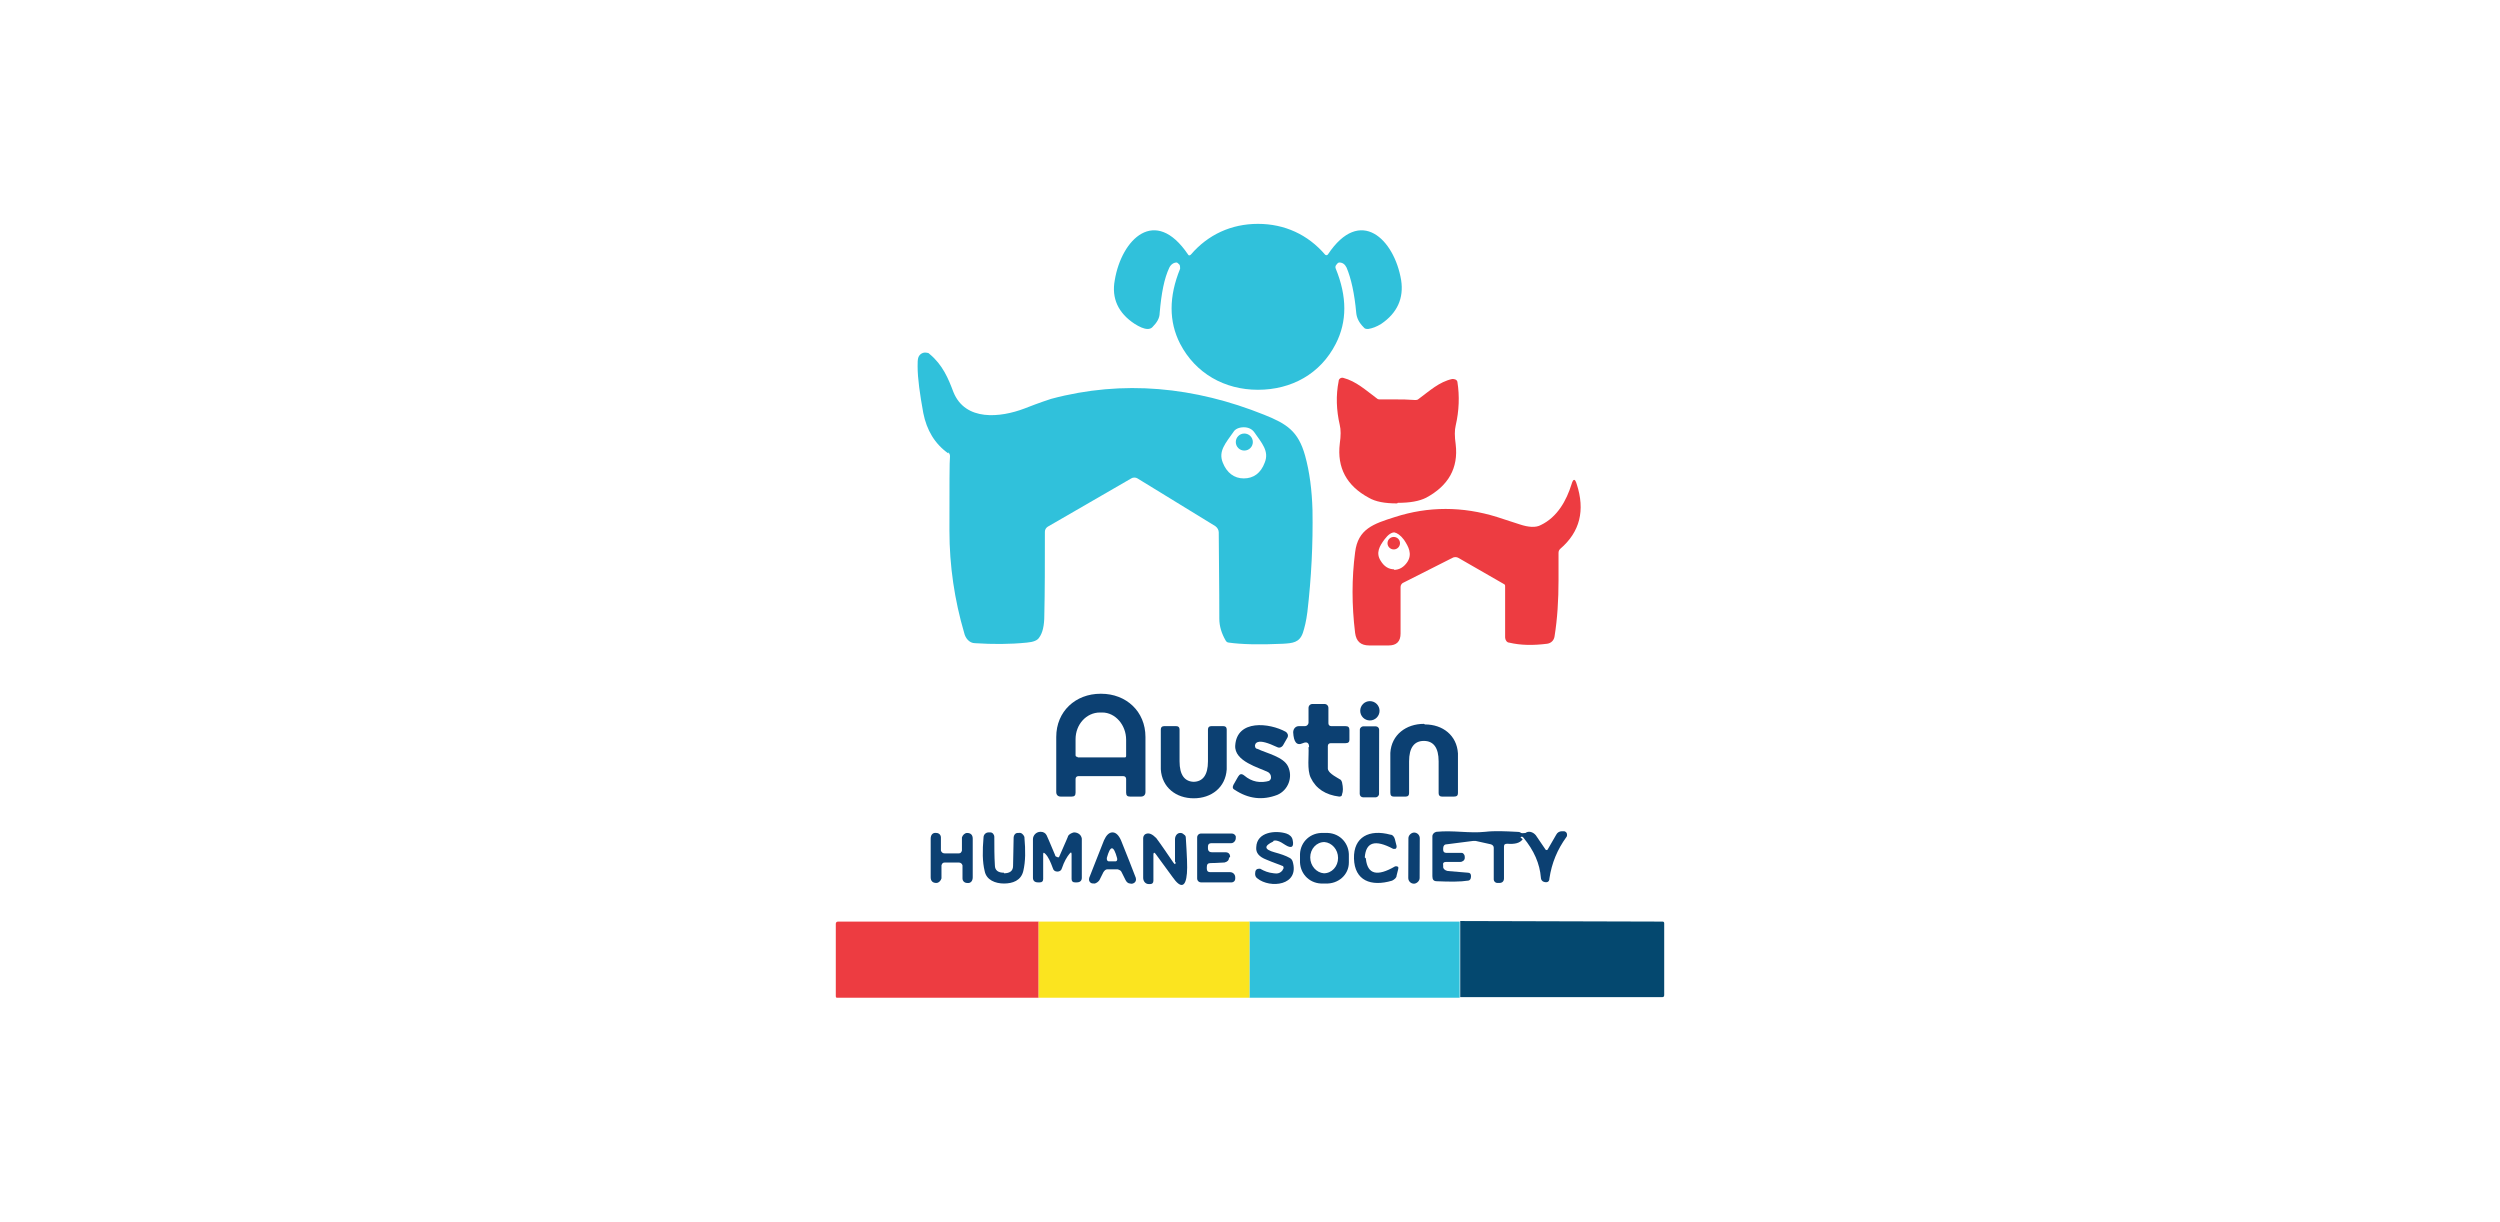 <?xml version="1.0" encoding="UTF-8"?>
<svg xmlns="http://www.w3.org/2000/svg" width="440" height="215" version="1.1" viewBox="0 0 440 215">
  <!-- Generator: Adobe Illustrator 28.7.1, SVG Export Plug-In . SVG Version: 1.2.0 Build 142)  -->
  <g>
    <g id="Layer_1">
      <g>
        <g>
          <path d="M221.4,68.8c5.9,0,11-2.9,13.7-8.1,2-3.9,2-8.3,0-13.2,0-.2,0-.5.1-.7.2-.2.4-.4.5-.4.5,0,1,.3,1.3.9.9,1.9,1.4,4.5,1.7,8,0,.9.5,1.7,1.3,2.5.2.2.5.3.8.3.7,0,1.5-.4,2.3-.9,2.9-1.9,4.1-4.5,3.5-7.7-1.2-7.2-7.1-13.1-12.9-4.5-.1.2-.3.2-.5.1,0,0,0,0,0,0-3-3.5-7.1-5.4-11.8-5.4s-8.8,1.9-11.8,5.4c-.1.1-.3.2-.5,0,0,0,0,0,0,0-5.7-8.6-11.7-2.7-12.9,4.5-.5,3.2.7,5.8,3.5,7.7.8.5,1.6.9,2.3.9.3,0,.6,0,.8-.3.8-.8,1.2-1.6,1.3-2.5.3-3.4.9-6.1,1.7-8,.3-.6.7-.9,1.3-.9.1,0,.3.1.5.4.2.2.2.5.1.7-2,4.9-2,9.3,0,13.2,2.7,5.3,7.8,8.1,13.7,8.1" vector-effect="non-scaling-stroke" fill="none"/>
          <path d="M167.2,80.5c0,.9,0,5.3-.1,13.1,0,6.2.8,12.2,2.6,18,.3.9,1,1.7,1.9,1.8,3.1.2,6.1.2,9.1-.1,1.1-.1,1.8-.4,2.2-.9.5-.8.8-2.1.9-3.9.1-4.2.2-9.1.1-14.7,0-.4.2-.7.5-.9l14.7-8.5c.3-.2.8-.2,1.1,0l13.7,8.4c.4.2.6.6.6,1.1,0,9.5.1,14.5.1,15.2,0,1.3.4,2.5,1.1,3.8.1.2.4.4.6.4,2.1.3,5.3.4,9.5.2,1.6,0,2.9-.3,3.5-1.9.3-.9.6-2.1.8-3.7.7-6,1-11.9.9-17.9,0-3.5-.5-6.7-1.3-9.6-1.2-4.4-3.2-5.6-7.2-7.2-12.2-4.9-24.8-6.2-37.5-2.8-.3,0-1.9.7-4.7,1.7-4.2,1.6-10.3,2.3-12.5-2.9-1-2.3-2-4.8-4.2-6.7-.6-.5-1.4-.4-1.8.2-.1.1-.2.3-.2.4,0,.3-.1.8-.1,1.5,0,2.1.4,4.9,1,8.2.6,3,2.1,5.4,4.4,7.1.2.2.3.4.3.7" vector-effect="non-scaling-stroke" fill="none"/>
          <path d="M246,70.3c-.7,0-1.7,0-3,0-.3,0-.5,0-.7-.2-1.9-1.4-3.5-3-5.9-3.6-.4-.1-.8.1-.9.5,0,0,0,0,0,0-.4,2.5-.4,5.1.2,7.7.2.8.2,1.9,0,3.3-.5,4.2,1.2,7.3,5.1,9.5,1.2.6,2.8,1,5,1,2.2,0,3.9-.3,5-.9,4-2.1,5.7-5.2,5.2-9.4-.2-1.4-.1-2.5,0-3.3.6-2.6.7-5.1.3-7.7,0-.4-.4-.7-.8-.6,0,0,0,0,0,0-2.3.6-4,2.1-5.9,3.5-.2.2-.4.2-.7.2-1.3,0-2.3-.1-3-.1" vector-effect="non-scaling-stroke" fill="none"/>
          <path d="M264.9,103.2v9.1c0,.4.3.8.7.9,2,.5,4.3.5,6.7.2.7,0,1.2-.6,1.3-1.3.5-3.1.8-6.4.7-9.9,0-2.4,0-4,0-4.8,0-.3.1-.5.3-.7,3.5-3,4.5-6.8,2.9-11.4-.3-1-.6-1-.9,0-.9,2.9-2.5,5.8-5.4,7.2-.9.4-2.2.4-3.7-.1-1-.4-2.4-.8-4-1.3-6.1-1.9-12.1-1.9-18,0-3.8,1.2-6.5,2.1-7,6.2-.6,4.5-.6,9.2,0,14.2.2,1.5,1,2.2,2.5,2.2h3.4c1.4,0,2.1-.7,2.1-2.1v-8.2c0-.3.2-.5.4-.7l8.7-4.4c.4-.2.8-.2,1.1,0l8,4.6c.1,0,.2.2.2.4" vector-effect="non-scaling-stroke" fill="none"/>
          <path d="M193.8,136.6c2.2,0,3.5,0,4,0,.3,0,.5.2.5.5v2.4c0,.5.2.7.7.7h1.9c.5,0,.8-.3.8-.8,0-1.6,0-4.8,0-9.7,0-4.5-3.4-7.6-7.8-7.6s-7.8,3.1-7.8,7.6c0,4.9,0,8.1,0,9.7,0,.5.2.8.8.8h1.9c.5,0,.7-.2.7-.7v-2.4c0-.3.2-.5.5-.5.4,0,1.7,0,3.9,0" vector-effect="non-scaling-stroke" fill="none"/>
          <path d="M242.8,125.1c0-.9-.8-1.7-1.7-1.7h0c-.9,0-1.7.8-1.7,1.7h0c0,.9.8,1.7,1.7,1.7h0c.9,0,1.7-.8,1.7-1.7h0" vector-effect="non-scaling-stroke" fill="none"/>
          <path d="M230.4,131.5c0,1.5-.3,4,.4,5.4,1,2,2.6,3.1,5,3.3.3,0,.4,0,.5-.4.1-.6.1-1.3,0-2.1,0-.3-.2-.5-.5-.6-.8-.4-1.3-.7-1.6-1.1-.2-.3-.4-.5-.4-.7v-4c0-.4.1-.5.5-.5h2.6c.4,0,.7-.2.7-.6v-1.7c0-.5-.2-.7-.7-.7h-2.5c-.3,0-.5-.2-.5-.5v-2.7c0-.4-.3-.7-.7-.7h-2.1c-.4,0-.7.3-.7.7v2.6c0,.3-.3.6-.6.6h-1.1c-.6,0-1,.5-1,1,0,0,0,0,0,0,0,1.8.7,2.4,1.7,1.9.7-.3,1.1,0,1.1.7" vector-effect="non-scaling-stroke" fill="none"/>
          <path d="M223.4,137.3c-1.6.5-3.1.2-4.5-.9-.4-.4-.8-.3-1.1.2l-.8,1.4c-.2.4-.1.7.2.9,2.4,1.6,5,1.9,7.5.9,2-.8,2.8-3.1,1.9-5-.8-1.7-3.7-2.3-5.4-3.1-.3-.2-.5-.6-.4-.9,0-.2.2-.3.4-.4.6-.2,1.8.1,3.4.9.4.2.8,0,1-.3l.8-1.4c.2-.3,0-.8-.3-1,0,0,0,0,0,0-2.9-1.6-8.6-2.2-8.9,2.4-.2,2.8,4.2,3.9,5.8,4.7.3.2.5.5.5.9,0,.3-.1.5-.3.5" vector-effect="non-scaling-stroke" fill="none"/>
          <path d="M250.8,127.5c-3.1,0-5.6,1.9-5.9,5.1,0,.3,0,2.7,0,7,0,.4.2.6.6.6h2.1c.4,0,.6-.2.6-.6,0-1.8,0-3.6,0-5.6,0-2.4.9-3.6,2.6-3.6,1.7,0,2.6,1.2,2.6,3.6,0,2,0,3.9,0,5.6,0,.4.2.6.6.6h2.1c.4,0,.7-.2.7-.6,0-4.3,0-6.7,0-7-.2-3.2-2.7-5.1-5.8-5.1" vector-effect="non-scaling-stroke" fill="none"/>
          <path d="M210,140.5c3.1,0,5.6-1.9,5.8-5.1,0-.3,0-2.7,0-7,0-.4-.2-.6-.6-.6h-2.1c-.4,0-.6.2-.6.6,0,1.7,0,3.6,0,5.6,0,2.4-.9,3.6-2.6,3.6s-2.6-1.2-2.6-3.6c0-2,0-3.9,0-5.6,0-.4-.2-.6-.6-.6h-2.1c-.4,0-.6.2-.6.6,0,4.3,0,6.7,0,7,.2,3.2,2.7,5.1,5.8,5.1" vector-effect="non-scaling-stroke" fill="none"/>
          <path d="M242.7,128.4c0-.3-.3-.6-.6-.6h-2.2c-.3,0-.6.2-.6.6h0s0,11.4,0,11.4c0,.3.3.6.6.6h2.2c.3,0,.6-.2.6-.6v-11.4" vector-effect="non-scaling-stroke" fill="none"/>
          <path d="M163.7,151.1c0,1.8,0,2.9,0,3.4,0,.7.4,1.1,1,1,.4,0,.8-.4.8-.8v-2.3c.1-.3.3-.5.7-.5,0,0,.5,0,1.2,0,.7,0,1.2,0,1.2,0,.4,0,.6.2.6.5v2.3c.1.4.5.8,1,.8.6,0,1-.3,1-1,0-.5,0-1.6,0-3.4,0-1.8,0-2.9,0-3.4,0-.7-.4-1-1-1-.4,0-.8.4-.8.8v2.3c-.1.3-.3.5-.7.5,0,0-.5,0-1.2,0s-1.2,0-1.2,0c-.4,0-.6-.2-.6-.5v-2.3c-.1-.4-.5-.8-1-.8-.6,0-1,.3-1,1,0,.5,0,1.6,0,3.4" vector-effect="non-scaling-stroke" fill="none"/>
          <path d="M176.7,155.5c1.6,0,3.1-.6,3.4-2.2.4-1.6.4-3.6.2-5.9,0-.5-.4-.9-.9-.9,0,0,0,0-.1,0,0,0-.1,0-.2,0-.4,0-.7.4-.7.8,0,1.8,0,3.4-.1,5,0,.9-.6,1.3-1.6,1.3-1,0-1.6-.4-1.6-1.3,0-1.6-.1-3.2-.1-5,0-.4-.3-.8-.7-.8,0,0-.2,0-.2,0-.4-.1-.8.2-1,.7,0,0,0,0,0,.1-.2,2.3-.2,4.2.2,5.9.4,1.7,1.9,2.2,3.4,2.2" vector-effect="non-scaling-stroke" fill="none"/>
          <path d="M186.2,153.5c.4,0,.7-.2.8-.6.4-1.1.8-2,1.3-2.5.3-.3.4-.3.4.1v4.3c0,.4.2.6.6.6h.3c.6,0,.9-.3.9-.8v-6.8c0-.7-.6-1.3-1.3-1.3,0,0,0,0-.1,0-.4,0-.8.2-1,.6,0,0-.6,1.3-1.5,3.5,0,.2-.2.3-.3.3-.1,0-.2,0-.3-.3-1-2.3-1.5-3.4-1.5-3.5-.2-.3-.6-.5-1-.6-.7,0-1.3.4-1.4,1.1,0,0,0,0,0,.1v6.8c0,.5.3.8.9.8h.3c.4,0,.6-.2.6-.6v-4.3c0-.4.1-.5.4-.1.4.5.9,1.3,1.3,2.5.1.4.4.6.8.6" vector-effect="non-scaling-stroke" fill="none"/>
          <path d="M195.8,153c.5,0,.8,0,.9,0,.3,0,.5.2.7.5l.7,1.4c.2.3.5.5.8.6.3,0,.5,0,.7-.1.3-.2.4-.5.3-.9-.7-1.7-1.5-3.9-2.6-6.6-.4-.9-.9-1.4-1.5-1.4-.6,0-1.1.5-1.5,1.4-1.1,2.7-1.9,4.9-2.6,6.6-.1.4,0,.7.3.9.2.1.4.2.7.1.3,0,.6-.2.8-.6l.7-1.4c.1-.3.4-.4.7-.5.2,0,.5,0,.9,0" vector-effect="non-scaling-stroke" fill="none"/>
          <path d="M206.4,151.8c-1-1.6-2-3.1-3-4.3-.6-.8-1.3-1.1-1.9-.7-.2.1-.4.4-.4.7v7c0,.6.4,1.1,1,1.1,0,0,.1,0,.2,0,.4,0,.6-.2.6-.6v-4.6c0-.4.1-.4.4-.1l3,4.1c1.5,2,2.3,1.8,2.5-.7,0-1.1,0-3.2-.2-6.3,0-.2-.1-.4-.3-.5-.3-.2-.5-.3-.7-.3-.5,0-.8.5-.9,1.1v4c0,.5-.2.5-.4.1" vector-effect="non-scaling-stroke" fill="none"/>
          <path d="M224.1,148.1c.4-.2,1.1,0,2.1.7,1.1.7,1.5.4,1.3-.9-.1-.5-.5-.9-1.1-1.1-2-.6-5.2-.3-5.3,2.4,0,1,.6,1.7,1.8,2.2,1.4.5,2.4.9,2.8,1.1.2,0,.3.3.3.6,0,0,0,0,0,.1,0,0-.1.1-.1.2-.4.4-.9.6-1.5.5-.9-.1-1.7-.4-2.4-.8,0,0-.2,0-.2,0-.5,0-.7.3-.7.9,0,.3.2.6.4.8,2.2,1.7,7.5,1.2,6.2-3,0-.3-.2-.4-.5-.6-.7-.4-1.6-.7-2.7-1-1.8-.5-1.9-1.1-.2-1.9" vector-effect="non-scaling-stroke" fill="none"/>
          <path d="M237.4,150.7c0-2.2-1.6-4-3.7-4.1h-.8c-2.2-.1-4,1.6-4.1,3.7h0s0,1.1,0,1.1c0,2.2,1.6,4,3.7,4.1h.8c2.2.1,4-1.6,4.1-3.7h0s0-1.1,0-1.1" vector-effect="non-scaling-stroke" fill="none"/>
          <path d="M238.5,151.1c0,3.8,3,5,6.7,3.9.4-.1.7-.4.8-.9l.3-1.2c0-.2,0-.5-.3-.5-.1,0-.2,0-.3,0-3.1,1.8-4.8,1.4-5.1-1.3,0,0,0,0,0-.1h0c.2-2.8,1.9-3.3,5-1.7.2.1.5,0,.6-.2,0-.1,0-.2,0-.3l-.3-1.2c-.1-.4-.4-.7-.8-.8-3.8-.9-6.6.4-6.4,4.2" vector-effect="non-scaling-stroke" fill="none"/>
          <path d="M250,147.6c0-.5-.4-1-1-1h0c-.5,0-1,.4-1,1v7c0,.5.4,1,.9,1h0c.5,0,1-.4,1-1v-7" vector-effect="non-scaling-stroke" fill="none"/>
          <path d="M268.5,147.7c1.9,2.3,2.9,4.6,3.1,7.1,0,.3.2.6.5.7.6.3.9,0,1-.6.4-2.6,1.4-5.1,3-7.3.2-.3.2-.7-.1-.9-.1,0-.2-.1-.4-.1h-.3c-.4,0-.8.2-1,.6l-1.5,2.6c0,.1-.2.2-.4,0,0,0,0,0,0,0l-1.7-2.5c-.4-.7-1.2-.9-1.8-.6,0,0,0,0,0,0-.2.2-.5.2-.8,0-.2,0-.5-.1-.8-.2-2-.2-3.8-.2-5.5,0-2.8.2-5.6-.3-8.6,0-.4,0-.7.4-.7.8v7c0,.6.3.8.8.9,2.4,0,4.2,0,5.4-.1.4,0,.6-.3.6-.8,0-.4-.2-.6-.5-.6l-3.6-.3c-.5,0-.8-.3-.8-.6,0,0,0,0,0,0,0,0,0-.2,0-.3,0-.4.1-.6.5-.6h2.5c.4,0,.7-.3.8-.7,0-.3,0-.5-.2-.7-.1-.1-.3-.2-.6-.2-.9,0-1.7,0-2.5,0-.3,0-.5-.2-.5-.5,0,0,0,0,0,0v-.3c0-.4.2-.6.6-.7l4.7-.6c.1,0,.3,0,.4,0l2.7.6c.3,0,.5.3.5.6v5.6c0,.3.3.6.6.6h.4c.5,0,.8-.3.8-.8v-5.6c0-.4.2-.6.6-.5,1.3.1,2.2-.2,2.7-.8.2-.2.3-.2.5,0" vector-effect="non-scaling-stroke" fill="none"/>
          <path d="M210.5,151c0,1.2,0,2.4,0,3.6,0,.4.3.7.7.7h5.4c.3,0,.6-.3.6-.6,0-.1,0-.3,0-.3,0-.5-.4-.9-.8-.9,0,0,0,0,0,0h-3.5c-.4,0-.6-.2-.6-.6v-.3c0-.5.2-.7.7-.7,1.1,0,1.9,0,2.4-.1.5,0,.8-.3.8-.8,0-.4-.3-.7-.8-.8-.5,0-1.3-.1-2.4,0-.5,0-.7-.2-.7-.7v-.3c0-.4.2-.6.6-.6h3.5c.5,0,.9-.4.8-.9,0,0,0,0,0,0,0,0,0-.2,0-.3,0-.3-.3-.6-.7-.6h-5.4c-.4,0-.7.4-.7.7,0,1.2,0,2.4,0,3.6" vector-effect="non-scaling-stroke" fill="none"/>
          <path d="M219.9,162.2h-37.1" vector-effect="non-scaling-stroke" fill="none"/>
          <path d="M182.8,162.2h-35.3c-.2,0-.4.2-.4.4v12.7c0,.2.1.3.3.3h35.4" vector-effect="non-scaling-stroke" fill="none"/>
          <path d="M219.9,175.6h37.1" vector-effect="non-scaling-stroke" fill="none"/>
          <path d="M257,175.6h35.5c.3,0,.4-.2.4-.4v-12.6c0-.2-.1-.3-.3-.3h-35.7" vector-effect="non-scaling-stroke" fill="none"/>
          <path d="M256.9,162.1h-37" vector-effect="non-scaling-stroke" fill="none"/>
          <path d="M256.9,162.1v13.5" vector-effect="non-scaling-stroke" fill="none"/>
          <path d="M219.9,175.6v-13.4" vector-effect="non-scaling-stroke" fill="none"/>
          <path d="M218.9,84.2c1.7,0,3-.9,3.7-2.8.8-2-.5-3.4-1.9-5.4-.4-.5-1-.8-1.8-.8s-1.5.3-1.8.8c-1.4,2-2.7,3.4-1.9,5.4.7,1.8,2,2.8,3.7,2.8" vector-effect="non-scaling-stroke" fill="none"/>
          <path d="M220.5,77.8c0-.8-.7-1.5-1.5-1.5h0c-.8,0-1.5.7-1.5,1.5h0c0,.8.7,1.5,1.5,1.5h0c.8,0,1.5-.7,1.5-1.5h0" vector-effect="non-scaling-stroke" fill="none"/>
          <path d="M245.3,100.3c1,0,1.8-.5,2.4-1.4.9-1.4.2-2.7-.6-3.9-.6-.8-1.2-1.2-1.7-1.3-.5,0-1.1.4-1.7,1.2-.9,1.2-1.6,2.4-.7,3.8.6,1,1.4,1.5,2.4,1.5" vector-effect="non-scaling-stroke" fill="none"/>
          <path d="M246.4,95.6c0-.6-.5-1.1-1.1-1.1-.6,0-1.1.5-1.1,1.1h0c0,.6.5,1.1,1.1,1.1h0c.6,0,1.1-.5,1.1-1.1" vector-effect="non-scaling-stroke" fill="none"/>
          <path d="M189.7,133.3h8.2c.2,0,.3,0,.3-.3h0v-2.8c0-2.6-1.9-4.8-4.2-4.8,0,0,0,0,0,0h-.4c-2.4,0-4.3,2.1-4.3,4.7v2.8c0,.2.1.3.3.3h0" vector-effect="non-scaling-stroke" fill="none"/>
          <path d="M195.7,151.6c.2,0,.4,0,.6,0,.3,0,.4-.3.3-.6-.3-1.1-.6-1.7-.9-1.7-.3,0-.6.6-.9,1.7,0,.3,0,.5.3.6.2,0,.4,0,.6,0" vector-effect="non-scaling-stroke" fill="none"/>
          <path d="M233,153.7c1.4,0,2.5-1.2,2.5-2.7,0-1.5-1.1-2.7-2.4-2.8h0c-1.4,0-2.5,1.2-2.5,2.7,0,1.5,1.1,2.7,2.4,2.8h0" vector-effect="non-scaling-stroke" fill="none"/>
        </g>
        <path d="M221.4,39.4c4.7,0,8.8,1.9,11.8,5.4.1.1.3.2.5,0,0,0,0,0,0,0,5.7-8.6,11.7-2.7,12.9,4.5.5,3.2-.7,5.8-3.5,7.7-.8.5-1.6.8-2.3.9-.3,0-.6,0-.8-.3-.8-.8-1.2-1.6-1.3-2.5-.3-3.4-.9-6.1-1.7-8-.3-.6-.7-.9-1.3-.9-.1,0-.3.1-.5.4-.2.2-.2.5-.1.7,2,4.9,2,9.3,0,13.2-2.7,5.3-7.8,8.1-13.7,8.1-5.9,0-11-2.9-13.7-8.1-2-3.9-2-8.3,0-13.2,0-.2,0-.5-.1-.7-.2-.2-.4-.4-.5-.4-.5,0-1,.3-1.3.9-.9,1.9-1.4,4.5-1.7,8,0,.9-.5,1.7-1.3,2.5-.2.2-.5.3-.8.3-.7,0-1.5-.4-2.3-.9-2.9-1.9-4.1-4.5-3.5-7.7,1.2-7.2,7.1-13.1,12.9-4.5.1.2.3.2.5,0,0,0,0,0,0,0,3-3.5,7.1-5.4,11.8-5.4Z" fill="#30c1db"/>
        <path d="M166.9,79.8c-2.4-1.7-3.8-4.1-4.4-7.1-.6-3.3-1-6.1-1-8.2,0-.7,0-1.1.1-1.5.2-.7.9-1.1,1.6-.9.2,0,.3.1.4.2,2.3,1.9,3.3,4.3,4.2,6.7,2.1,5.2,8.3,4.5,12.5,2.9,2.8-1.1,4.4-1.6,4.7-1.7,12.7-3.4,25.3-2.1,37.5,2.8,4,1.6,6,2.9,7.2,7.2.8,2.9,1.2,6.1,1.3,9.6.1,5.9-.2,11.9-.9,17.9-.2,1.6-.5,2.8-.8,3.7-.6,1.7-1.8,1.8-3.5,1.9-4.2.2-7.4.1-9.5-.2-.3,0-.5-.2-.6-.4-.7-1.2-1.1-2.5-1.1-3.8,0-.6,0-5.7-.1-15.2,0-.4-.2-.8-.6-1.1l-13.7-8.4c-.3-.2-.8-.2-1.1,0l-14.7,8.5c-.3.2-.5.5-.5.9,0,5.6,0,10.5-.1,14.7,0,1.8-.3,3.1-.9,3.9-.3.5-1,.8-2.2.9-3,.3-6,.3-9.1.1-1,0-1.7-.9-1.9-1.8-1.7-5.8-2.6-11.8-2.6-18,0-7.8,0-12.2.1-13.1,0-.3-.1-.5-.3-.7ZM218.9,84.2c1.7,0,3-.9,3.7-2.8.8-2-.5-3.4-1.9-5.4-.4-.5-1-.8-1.8-.8s-1.5.3-1.8.8c-1.4,2-2.7,3.4-1.9,5.4.7,1.8,2,2.8,3.7,2.8Z" fill="#30c1db"/>
        <path d="M245.9,88.6c-2.2,0-3.8-.3-5-1-3.9-2.1-5.6-5.3-5.1-9.5.2-1.4.2-2.5,0-3.3-.6-2.6-.7-5.2-.2-7.7,0-.4.4-.7.8-.6,0,0,0,0,0,0,2.3.6,4,2.2,5.9,3.6.2.2.4.2.7.2,1.3,0,2.3,0,3,0,.7,0,1.7,0,3,.1.3,0,.5,0,.7-.2,1.9-1.4,3.6-3,5.9-3.5.4,0,.8.1.9.5,0,0,0,0,0,0,.4,2.5.3,5.1-.3,7.7-.2.8-.2,1.9,0,3.3.5,4.2-1.3,7.3-5.2,9.4-1.2.6-2.8.9-5,.9Z" fill="#ed3c41"/>
        <circle cx="219" cy="77.8" r="1.5" fill="#30c1db"/>
        <path d="M264.9,103.2c0-.2,0-.3-.2-.4l-8-4.6c-.3-.2-.8-.2-1.1,0l-8.7,4.4c-.2.1-.4.4-.4.7v8.2c0,1.4-.7,2.1-2.1,2.1h-3.4c-1.5,0-2.3-.7-2.5-2.2-.6-4.9-.6-9.6,0-14.2.5-4.1,3.2-5,7-6.2,5.9-1.9,11.9-1.9,18,0,1.6.5,3,1,4,1.3,1.5.5,2.8.6,3.7.1,2.9-1.4,4.5-4.3,5.4-7.2.3-1,.6-1,.9,0,1.5,4.6.6,8.4-2.9,11.4-.2.2-.3.4-.3.7,0,.9,0,2.5,0,4.8,0,3.5-.2,6.8-.7,9.9-.1.7-.6,1.2-1.3,1.3-2.4.3-4.6.3-6.7-.2-.4,0-.7-.5-.7-.9v-9.1ZM245.3,100.3c1,0,1.8-.5,2.4-1.4.9-1.4.2-2.7-.6-3.9-.6-.8-1.2-1.2-1.7-1.3-.5,0-1.1.4-1.7,1.2-.9,1.2-1.6,2.4-.7,3.8.6,1,1.4,1.5,2.4,1.5Z" fill="#ed3c41"/>
        <circle cx="245.3" cy="95.6" r="1.1" fill="#ed3c41"/>
        <path d="M193.8,122.1c4.4,0,7.8,3.1,7.8,7.6,0,4.9,0,8.1,0,9.7,0,.5-.3.8-.8.8h-1.9c-.5,0-.7-.2-.7-.7v-2.4c0-.3-.2-.5-.5-.5-.4,0-1.7,0-4,0s-3.5,0-3.9,0c-.3,0-.5.2-.5.5v2.4c0,.5-.2.7-.7.7h-1.9c-.5,0-.8-.3-.8-.8,0-1.6,0-4.8,0-9.7,0-4.5,3.4-7.6,7.8-7.6ZM189.7,133.3h8.2c.2,0,.3,0,.3-.3h0v-2.8c0-2.6-1.9-4.8-4.2-4.8,0,0,0,0,0,0h-.4c-2.4,0-4.3,2.1-4.3,4.7v2.8c0,.2.1.3.3.3h0Z" fill="#0c4072"/>
        <circle cx="241.1" cy="125.1" r="1.7" fill="#0c4072"/>
        <path d="M230.4,131.5c0-.8-.4-1-1.1-.7-1.1.5-1.6-.2-1.7-1.9,0-.6.4-1.1,1-1.1,0,0,0,0,0,0h1.1c.3,0,.6-.3.6-.6v-2.6c0-.4.3-.7.7-.7h2.1c.4,0,.7.3.7.7h0v2.7c0,.3.2.5.5.5h2.5c.5,0,.7.2.7.7v1.7c0,.4-.2.6-.7.6h-2.6c-.3,0-.5.2-.5.5v4c0,.2.2.5.4.7.3.3.9.7,1.6,1.1.3.1.4.3.5.6.2.9.2,1.6,0,2.1,0,.3-.2.4-.5.4-2.4-.3-4.1-1.4-5-3.3-.7-1.4-.3-3.9-.4-5.4Z" fill="#0c4072"/>
        <path d="M223.4,137.3c.2,0,.3-.2.3-.5,0-.4-.2-.7-.5-.9-1.6-.8-6-1.9-5.8-4.7.3-4.6,6-4,8.9-2.4.3.2.5.6.3,1,0,0,0,0,0,0l-.8,1.4c-.2.3-.6.5-1,.3-1.7-.8-2.8-1.1-3.4-.9-.4.1-.6.5-.5.8,0,.2.2.4.4.4,1.7.8,4.6,1.4,5.4,3.1.9,1.9,0,4.2-1.9,5-2.6,1-5.1.7-7.5-.9-.4-.2-.4-.5-.2-.9l.8-1.4c.3-.5.6-.6,1.1-.2,1.3,1.1,2.8,1.4,4.5.9Z" fill="#0c4072"/>
        <path d="M250.8,127.5c3.1,0,5.6,1.9,5.8,5.1,0,.3,0,2.7,0,7,0,.4-.2.6-.7.6h-2.1c-.4,0-.6-.2-.6-.6,0-1.8,0-3.6,0-5.6,0-2.4-.9-3.6-2.6-3.6-1.7,0-2.6,1.2-2.6,3.6,0,2,0,3.9,0,5.6,0,.4-.2.6-.6.6h-2.1c-.4,0-.6-.2-.6-.7,0-4.3,0-6.7,0-7,.2-3.2,2.8-5.1,5.9-5.1Z" fill="#0c4072"/>
        <path d="M210,137.6c1.7,0,2.6-1.2,2.6-3.6,0-2,0-3.9,0-5.6,0-.4.2-.6.6-.6h2.1c.4,0,.6.2.6.6,0,4.3,0,6.7,0,7-.2,3.2-2.7,5.1-5.8,5.1s-5.6-1.9-5.8-5.1c0-.3,0-2.7,0-7,0-.4.2-.6.6-.6h2.1c.4,0,.6.2.6.6,0,1.7,0,3.6,0,5.6,0,2.4.9,3.6,2.6,3.6Z" fill="#0c4072"/>
        <rect x="234.8" y="132.3" width="12.5" height="3.4" rx=".6" ry=".6" transform="translate(106.6 374.9) rotate(-89.9)" fill="#0c4072"/>
        <path d="M167.5,150.2c.7,0,1.2,0,1.2,0,.4,0,.5-.2.6-.5v-2.3c.1-.4.5-.8.9-.8.6,0,1,.3,1,1,0,.5,0,1.6,0,3.4,0,1.8,0,2.9,0,3.4,0,.7-.4,1.1-1,1-.4,0-.8-.3-.8-.8v-2.3c-.1-.3-.3-.5-.7-.5,0,0-.5,0-1.2,0-.7,0-1.2,0-1.2,0-.4,0-.5.2-.6.5v2.3c-.1.4-.5.8-.9.8-.6,0-1-.3-1-1,0-.5,0-1.6,0-3.4,0-1.8,0-2.9,0-3.4,0-.7.4-1.1,1-1,.4,0,.8.3.8.8v2.3c.1.3.3.5.7.5,0,0,.5,0,1.2,0Z" fill="#0c4072"/>
        <path d="M176.7,153.7c1,0,1.6-.4,1.6-1.3,0-1.6.1-3.2.1-5,0-.4.3-.8.7-.8,0,0,.2,0,.2,0,.4-.1.8.2,1,.7,0,0,0,0,0,.1.2,2.3.2,4.2-.2,5.9-.4,1.7-1.9,2.2-3.4,2.2s-3.1-.6-3.4-2.2c-.4-1.6-.4-3.6-.2-5.9,0-.5.4-.9.9-.9,0,0,0,0,.1,0,0,0,.1,0,.2,0,.4,0,.7.4.7.8,0,1.8,0,3.4.1,5,0,.9.6,1.3,1.6,1.3Z" fill="#0c4072"/>
        <path d="M186.2,150.9c.1,0,.2,0,.3-.3,1-2.3,1.5-3.4,1.5-3.5.2-.3.6-.5,1-.6.7,0,1.3.4,1.4,1.1,0,0,0,0,0,.1v6.8c0,.5-.3.8-.9.8h-.3c-.4,0-.6-.2-.6-.6v-4.3c0-.4-.1-.5-.4-.1-.4.5-.9,1.3-1.3,2.5-.1.4-.4.6-.8.6s-.7-.2-.8-.6c-.4-1.1-.8-2-1.3-2.5-.3-.3-.4-.3-.4.1v4.3c0,.4-.2.6-.6.6h-.3c-.6,0-.9-.3-.9-.8v-6.8c0-.7.6-1.3,1.3-1.3,0,0,0,0,.1,0,.4,0,.8.2,1,.6,0,0,.6,1.3,1.5,3.5,0,.2.2.3.3.3Z" fill="#0c4072"/>
        <path d="M195.8,146.5c.6,0,1.1.5,1.5,1.4,1.1,2.7,1.9,4.8,2.6,6.6.1.4,0,.7-.3.9-.2.1-.4.2-.7.1-.3,0-.6-.2-.8-.6l-.7-1.4c-.1-.3-.4-.4-.7-.5-.2,0-.5,0-.9,0s-.8,0-.9,0c-.3,0-.5.2-.7.5l-.7,1.4c-.2.3-.5.5-.8.6-.3,0-.5,0-.7-.1-.3-.2-.4-.5-.3-.9.7-1.7,1.5-3.9,2.6-6.6.4-.9.9-1.4,1.5-1.4ZM195.7,151.6c.2,0,.4,0,.6,0,.3,0,.4-.3.3-.6-.3-1.1-.6-1.7-.9-1.7-.3,0-.6.6-.9,1.7,0,.3,0,.5.3.6.2,0,.4,0,.6,0Z" fill="#0c4072"/>
        <path d="M206.8,151.7v-4c0-.6.4-1.1.9-1.1.2,0,.4,0,.7.3.2.1.3.3.3.5.2,3.1.3,5.2.2,6.3-.2,2.5-1.1,2.7-2.5.7l-3-4.1c-.2-.3-.4-.3-.4.1v4.6c0,.4-.2.6-.6.6,0,0-.2,0-.2,0-.6,0-1-.5-1-1.1v-7c0-.3.2-.6.4-.7.6-.3,1.2,0,1.9.7.9,1.2,1.9,2.7,3,4.3.3.4.4.4.4-.1Z" fill="#0c4072"/>
        <path d="M224.1,148.1c-1.7.8-1.6,1.4.2,1.9,1.1.3,2,.6,2.7,1,.2.1.4.3.5.6,1.3,4.3-4,4.8-6.2,3-.3-.2-.4-.5-.4-.8,0-.6.2-.9.7-.9,0,0,.2,0,.2,0,.7.4,1.4.7,2.4.8.6.1,1.1,0,1.5-.5,0,0,0,0,.1-.2.2-.2.1-.4,0-.6,0,0,0,0-.1,0-.4-.2-1.4-.5-2.8-1.1-1.3-.5-1.9-1.2-1.8-2.2.1-2.7,3.4-3,5.3-2.4.6.2,1,.6,1.1,1.1.3,1.3-.2,1.6-1.3.9-1-.7-1.7-.9-2.1-.7Z" fill="#0c4072"/>
        <path d="M237.4,151.8c0,2.2-1.9,3.8-4.1,3.7h-.8c-2.2-.1-3.8-1.9-3.7-4.1v-1.1c.1-2.2,1.9-3.8,4.1-3.7h.8c2.2.1,3.8,1.9,3.7,4.1v1.1ZM233,153.7c1.4,0,2.5-1.2,2.5-2.7,0-1.5-1.1-2.7-2.4-2.8h0c-1.4,0-2.5,1.2-2.5,2.7,0,1.5,1.1,2.7,2.4,2.8h0Z" fill="#0c4072"/>
        <path d="M240.4,151.1s0,0,0,.1c.3,2.7,2,3.1,5.1,1.3.2-.1.5,0,.6.1,0,0,0,.2,0,.3l-.3,1.2c0,.4-.4.7-.8.9-3.7,1.1-6.6,0-6.7-3.9-.1-3.8,2.7-5.2,6.4-4.2.4,0,.7.4.8.8l.3,1.2c0,.2,0,.5-.3.5-.1,0-.2,0-.3,0-3.2-1.7-4.8-1.2-5,1.5h0Z" fill="#0c4072"/>
        <rect x="244.5" y="150" width="9" height="2" rx="1" ry="1" transform="translate(97 399.5) rotate(-89.8)" fill="#0c4072"/>
        <path d="M268,147.7c-.5.7-1.4.9-2.7.8-.4,0-.6.1-.6.5v5.6c0,.5-.3.8-.8.8h-.4c-.3,0-.6-.3-.6-.6h0v-5.6c0-.3-.2-.5-.5-.6l-2.7-.6c-.1,0-.3,0-.4,0l-4.7.6c-.4,0-.6.3-.6.7v.3c0,.3.2.5.5.5,0,0,0,0,0,0,.8,0,1.6,0,2.5,0,.3,0,.5,0,.6.2.2.2.2.4.2.7,0,.4-.4.7-.8.7h-2.5c-.4,0-.6.2-.5.6,0,.2,0,.3,0,.3,0,.3.3.6.8.7,0,0,0,0,0,0l3.6.3c.3,0,.5.2.5.6,0,.5-.2.8-.6.8-1.2.2-3.1.2-5.4.1-.6,0-.8-.3-.8-.9v-7c0-.4.3-.7.7-.8,3-.3,5.8.3,8.6,0,1.7-.2,3.5-.1,5.5,0,.3,0,.6,0,.8.2.3.1.5,0,.8,0,.5-.4,1.3-.2,1.8.4,0,0,0,0,0,0l1.7,2.5c0,.1.3.2.4,0,0,0,0,0,0,0l1.5-2.6c.2-.4.6-.6,1-.6h.3c.4,0,.6.3.6.6,0,.1,0,.3-.1.4-1.6,2.2-2.6,4.6-3,7.3,0,.6-.4.8-1,.6-.3-.1-.5-.4-.5-.7-.2-2.5-1.2-4.8-3.1-7.1-.2-.2-.3-.2-.5,0Z" fill="#0c4072"/>
        <path d="M216.3,151c0,.4-.3.7-.8.8-.5,0-1.3.1-2.4.1-.5,0-.7.2-.7.7v.3c0,.4.2.6.6.6h3.5c.5,0,.9.4.9.9,0,0,0,0,0,0,0,0,0,.2,0,.3,0,.3-.3.6-.6.6h-5.4c-.4,0-.7-.3-.7-.7,0-1.2,0-2.4,0-3.6,0-1.2,0-2.4,0-3.6,0-.4.3-.7.7-.7h5.4c.3,0,.6.2.7.5,0,.1,0,.3,0,.3,0,.5-.4.9-.8.9,0,0,0,0,0,0h-3.5c-.4,0-.6.2-.6.6v.3c0,.5.3.7.7.7,1.1,0,1.9,0,2.4,0,.5,0,.8.3.8.8Z" fill="#0c4072"/>
        <path d="M256.9,162.1v13.5c.1,0-37,0-37,0v-13.4s37,0,37,0Z" fill="#30c1db"/>
        <path d="M182.8,162.2v13.4h-35.4c-.2,0-.3,0-.3-.3v-12.7c0-.2.1-.4.4-.4h35.3Z" fill="#ed3c41"/>
        <path d="M219.9,162.2v13.4s-37.1,0-37.1,0v-13.4h37.1Z" fill="#fbe41f"/>
        <path d="M257,175.6v-13.5c-.1,0,35.6.1,35.6.1.2,0,.3.1.3.3h0v12.6c0,.3-.1.4-.4.4h-35.5Z" fill="#04486f"/>
      </g>
    </g>
  </g>
</svg>